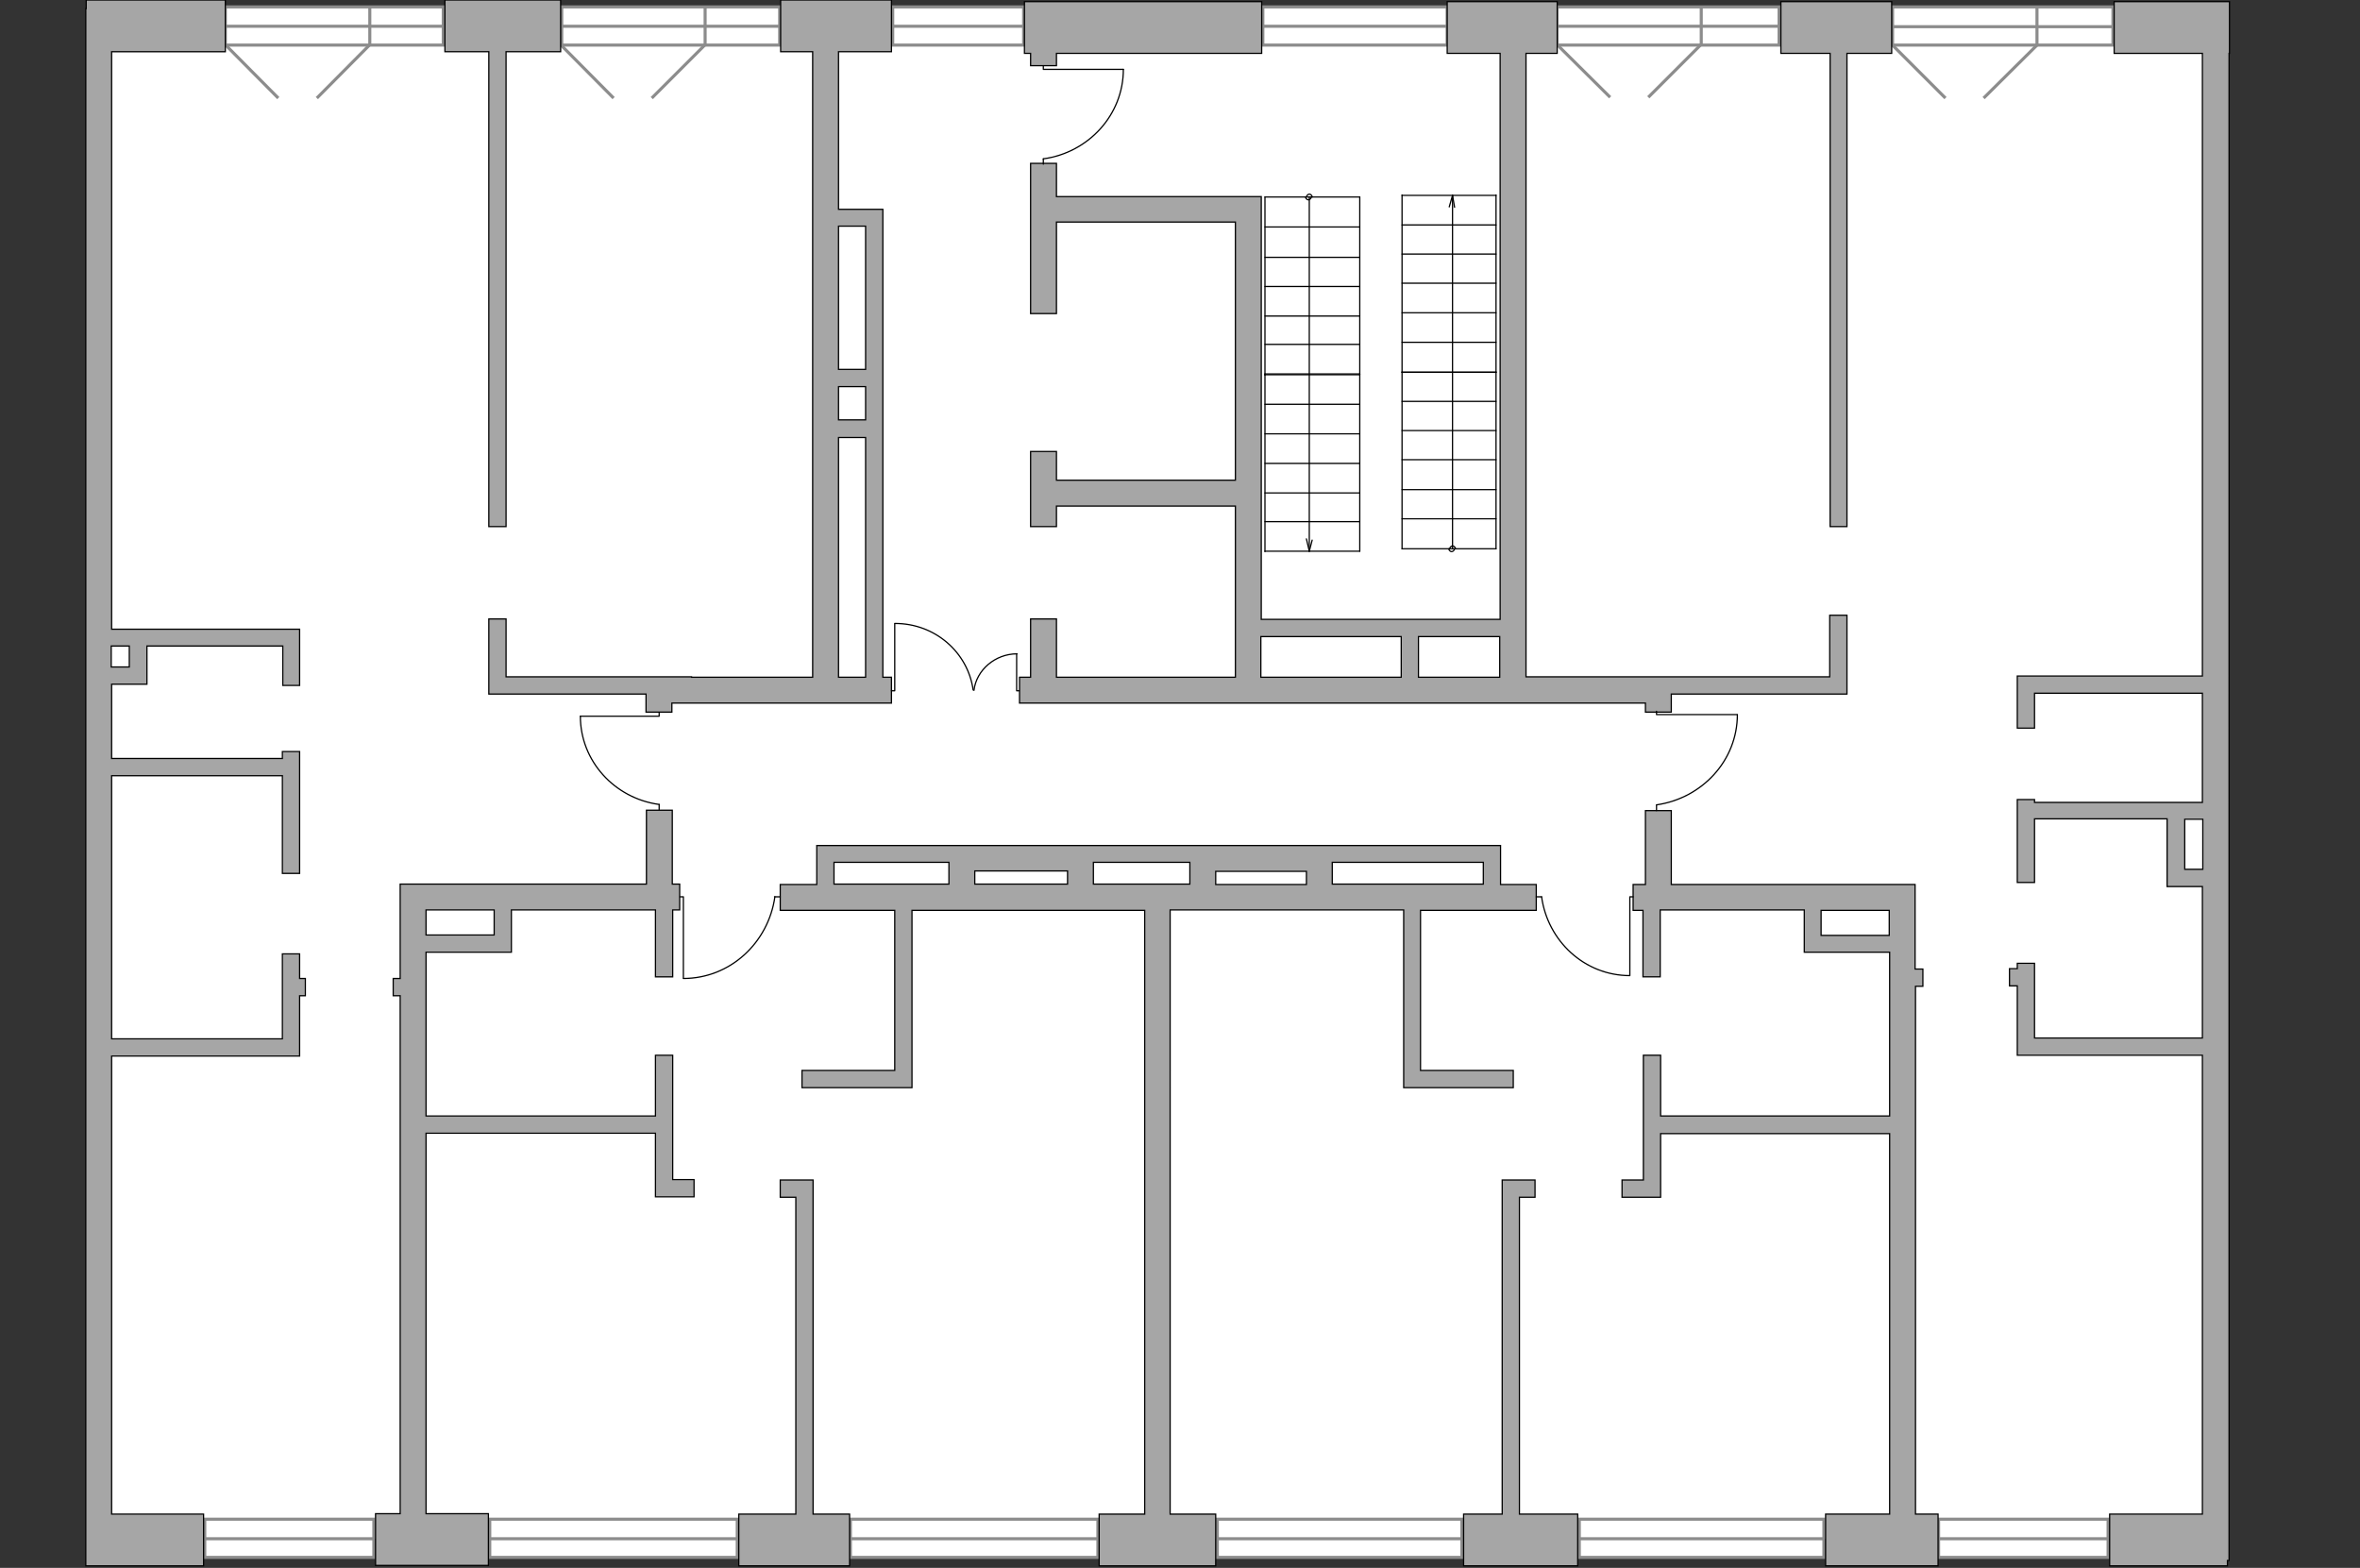 <?xml version="1.0" encoding="utf-8"?>
<!-- Generator: Adobe Illustrator 24.1.2, SVG Export Plug-In . SVG Version: 6.00 Build 0)  -->
<svg version="1.1" xmlns="http://www.w3.org/2000/svg" xmlns:xlink="http://www.w3.org/1999/xlink" x="0px" y="0px"
	 viewBox="0 0 575 382" style="enable-background:new 0 0 575 382;" xml:space="preserve">
<rect x="0" y="0" width="575" height="382" fill="#333333" stroke="none"/>
<style type="text/css">
	.st0{fill:#FFFFFF;}
	.st1{fill:#FFFFFF;stroke:#8C8C8C;stroke-width:0.75;stroke-linecap:round;stroke-miterlimit:10;}
	.st2{fill:#FFFFFF;stroke:#8C8C8C;stroke-width:0.75;stroke-miterlimit:10;}
	.st3{fill:none;stroke:#8C8C8C;stroke-width:0.75;stroke-miterlimit:10;}
	.st4{fill:#A6A6A6;stroke:#000000;stroke-width:0.3;stroke-miterlimit:10;}
	.st5{fill:none;stroke:#000000;stroke-width:0.3;stroke-linecap:round;stroke-linejoin:round;stroke-miterlimit:10;}
</style>
<g id="bg">
	<rect x="23.7" y="6.3" class="st0" width="516.9" height="368.6"/>
</g>
<g id="windows">
	<g>
		
			<rect x="54.8" y="1.6" transform="matrix(-1 -1.224647e-16 1.224647e-16 -1 162.8 12.581)" class="st1" width="53.1" height="9.3"/>
		<line class="st2" x1="108" y1="6.4" x2="54.8" y2="6.4"/>
	</g>
	<g>
		
			<rect x="136.8" y="1.6" transform="matrix(-1 -1.224647e-16 1.224647e-16 -1 326.763 12.581)" class="st1" width="53.1" height="9.3"/>
		<line class="st2" x1="189.9" y1="6.4" x2="136.8" y2="6.4"/>
	</g>
	<g>
		
			<rect x="217.5" y="1.6" transform="matrix(-1 -1.224647e-16 1.224647e-16 -1 466.905 12.581)" class="st1" width="31.9" height="9.3"/>
		<line class="st2" x1="249.4" y1="6.4" x2="217.5" y2="6.4"/>
	</g>
	<g>
		
			<rect x="307.6" y="1.6" transform="matrix(-1 -1.224647e-16 1.224647e-16 -1 660.184 12.581)" class="st1" width="44.9" height="9.3"/>
		<line class="st2" x1="352.6" y1="6.4" x2="307.6" y2="6.4"/>
	</g>
	<g>
		
			<rect x="379.3" y="1.6" transform="matrix(-1 -1.224647e-16 1.224647e-16 -1 812.764 12.581)" class="st1" width="54.1" height="9.3"/>
		<line class="st2" x1="433.4" y1="6.4" x2="379.3" y2="6.4"/>
	</g>
	<g>
		
			<rect x="461.1" y="1.7" transform="matrix(-1 -1.224647e-16 1.224647e-16 -1 975.912 12.681)" class="st1" width="53.7" height="9.3"/>
		<line class="st2" x1="514.8" y1="6.5" x2="461.1" y2="6.5"/>
	</g>
	<g>
		
			<rect x="472.4" y="370.1" transform="matrix(-1 -1.224647e-16 1.224647e-16 -1 986.025 749.544)" class="st1" width="41.3" height="9.3"/>
		<line class="st2" x1="513.6" y1="374.9" x2="472.4" y2="374.9"/>
	</g>
	<g>
		
			<rect x="296.7" y="370.1" transform="matrix(-1 -1.224647e-16 1.224647e-16 -1 652.888 749.543)" class="st1" width="59.6" height="9.3"/>
		<line class="st2" x1="356.2" y1="374.9" x2="296.7" y2="374.9"/>
	</g>
	<g>
		
			<rect x="384.7" y="370.1" transform="matrix(-1 -1.224647e-16 1.224647e-16 -1 829.083 749.543)" class="st1" width="59.6" height="9.3"/>
		<line class="st2" x1="444.3" y1="374.9" x2="384.7" y2="374.9"/>
	</g>
	<g>
		
			<rect x="207.3" y="370.1" transform="matrix(-1 -1.224647e-16 1.224647e-16 -1 474.795 749.543)" class="st1" width="60.3" height="9.3"/>
		<line class="st2" x1="267.5" y1="374.9" x2="207.3" y2="374.9"/>
	</g>
	<g>
		
			<rect x="119.4" y="370.1" transform="matrix(-1 -1.224647e-16 1.224647e-16 -1 299.028 749.543)" class="st1" width="60.3" height="9.3"/>
		<line class="st2" x1="179.7" y1="374.9" x2="119.4" y2="374.9"/>
	</g>
	<g>
		
			<rect x="49.9" y="370.1" transform="matrix(-1 -1.224647e-16 1.224647e-16 -1 140.988 749.544)" class="st1" width="41.2" height="9.3"/>
		<line class="st2" x1="91.1" y1="374.9" x2="49.9" y2="374.9"/>
	</g>
	<line class="st2" x1="54.9" y1="10.9" x2="67.8" y2="23.9"/>
	<polyline class="st3" points="77.2,23.9 90.1,10.9 90.1,1.6 	"/>
	<line class="st2" x1="136.6" y1="10.9" x2="149.5" y2="23.9"/>
	<polyline class="st3" points="158.8,23.9 171.8,10.9 171.8,1.6 	"/>
	<line class="st2" x1="379.3" y1="10.8" x2="392.3" y2="23.7"/>
	<polyline class="st3" points="401.6,23.7 414.5,10.8 414.5,1.5 	"/>
	<line class="st2" x1="461.1" y1="11" x2="474" y2="23.9"/>
	<polyline class="st3" points="483.3,23.9 496.3,11 496.3,1.6 	"/>
</g>
<g id="plan">
	<g>
		<polygon class="st4" points="251.1,16 257.4,16 257.4,13 307.4,13 307.4,0.4 249.6,0.4 249.6,13 251.1,13 		"/>
		<path class="st4" d="M466.6,240.3h1.9v-4.2h-1.9v-20.6h-59.4v-18h-6.3v18h-3v6.3h2.4V238h4.2v-16.3h35.1v10.3h20.8v39.9h-55.8
			v-14.8h-4.2v30.4h-5.2v4.2h9.4v-15.5h55.8v92.7h-15.6v12.6h27.4v-12.6h-5.5V240.3z M443.7,227.9v-6.1h16.6v6.1H443.7z"/>
		<path class="st4" d="M371.8,171.3h29.1v2.2h6.3v-4.4H450v-19.2h-4.2v15h-40.5v0h-33.5V13h7.6V0.4h-26.8V13h12.9v137.9h-58.2v-103
			h-49.9v-8.1h-6.3v36.6h6.3V54.1H301V117h-43.6v-7h-6.3v12.6v0.7v5h6.3v-5H301V165h-43.6v-14.2h-6.3V165h-2.7v6.3h113.5H371.8z
			 M307.2,155.1h34.2v9.9h-34.2V155.1z M345.6,165v-9.9h19.8v9.9h-3.6H345.6z"/>
		<polygon class="st4" points="119.1,128.3 123.3,128.3 123.3,12.6 136.6,12.6 136.6,0 108.4,0 108.4,12.6 119.1,12.6 		"/>
		<path class="st4" d="M123.3,164.9v-14.1h-4.2v18.3h38.3v4.4h6.3v-2.2H198h1.7h17.5V165h-2.1v-114h-10.8V12.6h12.9V0h-27v12.6h7.8
			V165h-29.5v-0.1H123.3z M210.9,102.3h-6.6v-8.1h6.6V102.3z M204.3,165v-58.4h6.6V165H204.3z M210.9,55.1v34.9h-6.6V55.1H210.9z"/>
		<path class="st4" d="M73,232.4h-4.2v20.7H27.2V189h41.6v23.8H73v-26.5v-1.5v-1.7h-4.2v1.7H27.2v-18.1h8.6v-9.3h33.1v9.6H73v-13.7
			H27.2V12.6h27.7V0H21v2.1h-0.1v366.8v2.9v9.7h28.7v-12.6H27.2V257.3H73v-14.7h1.4v-4.2H73V232.4z M31.5,157.4v5.1h-4.4v-5.1H31.5z
			"/>
		<path class="st4" d="M163.9,257.1h-4.2v14.8h-55.9v-39.9h20.8v-10.3h35.1V238h4.2v-16.3h1.7v-6.3h-1.8v-18h-6.3v18H97.5v23h-1.7
			v4.2h1.7v126.2h-6v12.6H119v-12.6h-15.2v-92.7h55.9v15.5h9.4v-4.2h-5.2V257.1z M120.4,221.7v6.1h-16.6v-6.1H120.4z"/>
		<polygon class="st4" points="198.1,287.5 190.1,287.5 190.1,291.7 193.9,291.7 193.9,368.9 180,368.9 180,381.5 207,381.5 
			207,368.9 198.1,368.9 		"/>
		<path class="st4" d="M368.7,265v-4.2h-22.6v-39h28.2v-6.3h-8.7v-9.5H199v9.5h-8.9v6.3H218v39h-22.6v4.2h26.8v-43.2h56.4h0.3v147.1
			h-11.1v12.6h28.4v-12.6h-11.1V221.7H342V265H368.7z M361.4,215.4h-36.8v-5.3h36.8V215.4z M318.3,212.3v3.2h-22.1v-3.2H318.3z
			 M260.1,215.4h-22.6v-3.2h22.6V215.4z M203.2,210.1h28v5.3h-28V210.1z M278.6,215.4h-12.2v-5.3h23.5v5.3h-4.7H278.6z"/>
		<polygon class="st4" points="370.2,291.7 374,291.7 374,287.5 366,287.5 366,368.9 356.6,368.9 356.6,381.5 384.4,381.5 
			384.4,368.9 370.2,368.9 		"/>
		<polygon class="st4" points="445.9,128.3 450,128.3 450,13 460.9,13 460.9,0.4 433.9,0.4 433.9,13 445.9,13 		"/>
		<path class="st4" d="M543.1,0.4h-28V13h21.5v151.7h-45.1v12.7h4.2v-8.5h40.9v26.6h-40.9v-0.7h-4.2V215h4.2v-15.5h32.3V216h8.6
			v36.9h-40.9v-18.2h-4.2v1.3h-1.9v4.2h1.9v16.9h45.1v111.8H514v12.6h28.7v-1.3h0.4V13h0.1V0.4z M532.3,211.8v-12.2h4.4v12.2H532.3z
			"/>
	</g>
	<g id="Group_34_5_">
		<path id="Vector_158_5_" class="st5" d="M141.4,174.5h19.2v-0.8"/>
		<path id="Vector_159_5_" class="st5" d="M160.6,197.3V196"/>
		<path id="Vector_160_5_" class="st5" d="M160.6,196c-10.9-1.5-19.2-10.6-19.2-21.5"/>
	</g>
	<g id="Group_34_4_">
		<path id="Vector_158_4_" class="st5" d="M166.5,238.3v-19.8h-0.8"/>
		<path id="Vector_159_4_" class="st5" d="M190.1,218.5h-1.4"/>
		<path id="Vector_160_4_" class="st5" d="M188.8,218.5c-1.6,11.2-10.9,19.9-22.3,19.9"/>
	</g>
	<g id="Group_34_3_">
		<path id="Vector_158_3_" class="st5" d="M397.1,237.6v-19.1h0.8"/>
		<path id="Vector_159_3_" class="st5" d="M374.3,218.5h1.3"/>
		<path id="Vector_160_3_" class="st5" d="M375.6,218.5c1.5,10.8,10.5,19.2,21.5,19.2"/>
	</g>
	<g id="Group_34_2_">
		<path id="Vector_158_2_" class="st5" d="M423.2,174.1h-19.6v-0.8"/>
		<path id="Vector_159_2_" class="st5" d="M403.6,197.5v-1.3"/>
		<path id="Vector_160_2_" class="st5" d="M403.6,196.1c11.1-1.6,19.7-10.8,19.7-22"/>
	</g>
	<g>
		<g>
			<polyline class="st5" points="247.7,159.3 247.7,168.3 248.3,168.3 			"/>
			<path class="st5" d="M237.3,168.3"/>
			<path class="st5" d="M237.3,168.2c0.6-5,5.2-8.9,10.5-8.9"/>
		</g>
		<g>
			<polyline class="st5" points="218,151.9 218,168.3 217.2,168.3 			"/>
			<path class="st5" d="M237.3,168.3"/>
			<path class="st5" d="M237.1,168.1c-1.3-9.2-9.3-16.2-19-16.2"/>
		</g>
	</g>
	<g>
		<g>
			<line class="st5" x1="331.3" y1="127.1" x2="308.2" y2="127.1"/>
			<line class="st5" x1="308.2" y1="134.3" x2="331.3" y2="134.3"/>
			<line class="st5" x1="308.2" y1="120.1" x2="331.3" y2="120.1"/>
			<line class="st5" x1="308.2" y1="91.1" x2="331.3" y2="91.1"/>
			<line class="st5" x1="331.3" y1="134.3" x2="331.3" y2="91.1"/>
			<line class="st5" x1="308.2" y1="98.5" x2="331.3" y2="98.5"/>
			<g>
				<line class="st5" x1="319" y1="134.3" x2="319.7" y2="131.6"/>
				<line class="st5" x1="318.3" y1="131.3" x2="319" y2="134.3"/>
				<line class="st5" x1="319" y1="134.3" x2="319" y2="48"/>
			</g>
			<g>
				<path class="st5" d="M319.5,48c0,0.3-0.4,0.7-0.7,0.7s-0.7-0.3-0.7-0.7"/>
				<path class="st5" d="M318.3,48c0-0.3,0.4-0.7,0.7-0.7s0.7,0.3,0.7,0.7"/>
			</g>
			<line class="st5" x1="308.2" y1="105.7" x2="331.3" y2="105.7"/>
			<line class="st5" x1="308.2" y1="112.9" x2="331.3" y2="112.9"/>
			<line class="st5" x1="308.2" y1="134.4" x2="308.2" y2="91.1"/>
			<line class="st5" x1="331.3" y1="83.9" x2="308.2" y2="83.9"/>
			<line class="st5" x1="308.2" y1="91.3" x2="331.3" y2="91.3"/>
			<line class="st5" x1="308.2" y1="77" x2="331.3" y2="77"/>
			<line class="st5" x1="308.2" y1="48" x2="331.3" y2="48"/>
			<line class="st5" x1="331.3" y1="91.3" x2="331.3" y2="48"/>
			<line class="st5" x1="308.2" y1="55.3" x2="331.3" y2="55.3"/>
			<line class="st5" x1="308.2" y1="62.7" x2="331.3" y2="62.7"/>
			<line class="st5" x1="308.2" y1="69.8" x2="331.3" y2="69.8"/>
			<line class="st5" x1="308.2" y1="91.4" x2="308.2" y2="48"/>
		</g>
		<g>
			<line class="st5" x1="341.6" y1="54.8" x2="364.5" y2="54.8"/>
			<line class="st5" x1="364.5" y1="47.6" x2="341.6" y2="47.6"/>
			<line class="st5" x1="364.5" y1="61.9" x2="341.6" y2="61.9"/>
			<line class="st5" x1="364.5" y1="90.7" x2="341.6" y2="90.7"/>
			<line class="st5" x1="341.6" y1="47.5" x2="341.6" y2="90.7"/>
			<line class="st5" x1="364.5" y1="83.4" x2="341.6" y2="83.4"/>
			<g>
				<line class="st5" x1="353.9" y1="47.6" x2="353.1" y2="50.4"/>
				<line class="st5" x1="354.4" y1="50.5" x2="353.9" y2="47.6"/>
				<line class="st5" x1="353.9" y1="47.6" x2="353.9" y2="133.7"/>
			</g>
			<g>
				<path class="st5" d="M353.2,133.7c0-0.3,0.4-0.7,0.7-0.7s0.7,0.3,0.7,0.7"/>
				<path class="st5" d="M354.4,133.7c0,0.3-0.4,0.7-0.7,0.7s-0.7-0.3-0.7-0.7"/>
			</g>
			<line class="st5" x1="364.5" y1="76.2" x2="341.6" y2="76.2"/>
			<line class="st5" x1="364.5" y1="69" x2="341.6" y2="69"/>
			<line class="st5" x1="364.5" y1="47.5" x2="364.5" y2="90.7"/>
			<line class="st5" x1="341.6" y1="97.8" x2="364.5" y2="97.8"/>
			<line class="st5" x1="364.5" y1="90.7" x2="341.6" y2="90.7"/>
			<line class="st5" x1="364.5" y1="104.9" x2="341.6" y2="104.9"/>
			<line class="st5" x1="364.5" y1="133.7" x2="341.6" y2="133.7"/>
			<line class="st5" x1="341.6" y1="90.6" x2="341.6" y2="133.7"/>
			<line class="st5" x1="364.5" y1="126.4" x2="341.6" y2="126.4"/>
			<line class="st5" x1="364.5" y1="119.3" x2="341.6" y2="119.3"/>
			<line class="st5" x1="364.5" y1="112" x2="341.6" y2="112"/>
			<line class="st5" x1="364.5" y1="90.6" x2="364.5" y2="133.7"/>
		</g>
	</g>
	<g id="Group_34_1_">
		<path id="Vector_158_1_" class="st5" d="M273.7,16.9h-19.5V16"/>
		<path id="Vector_159_1_" class="st5" d="M254.2,40v-1.3"/>
		<path id="Vector_160_1_" class="st5" d="M254.2,38.7c11-1.5,19.5-10.7,19.5-21.8"/>
	</g>
</g>
</svg>
